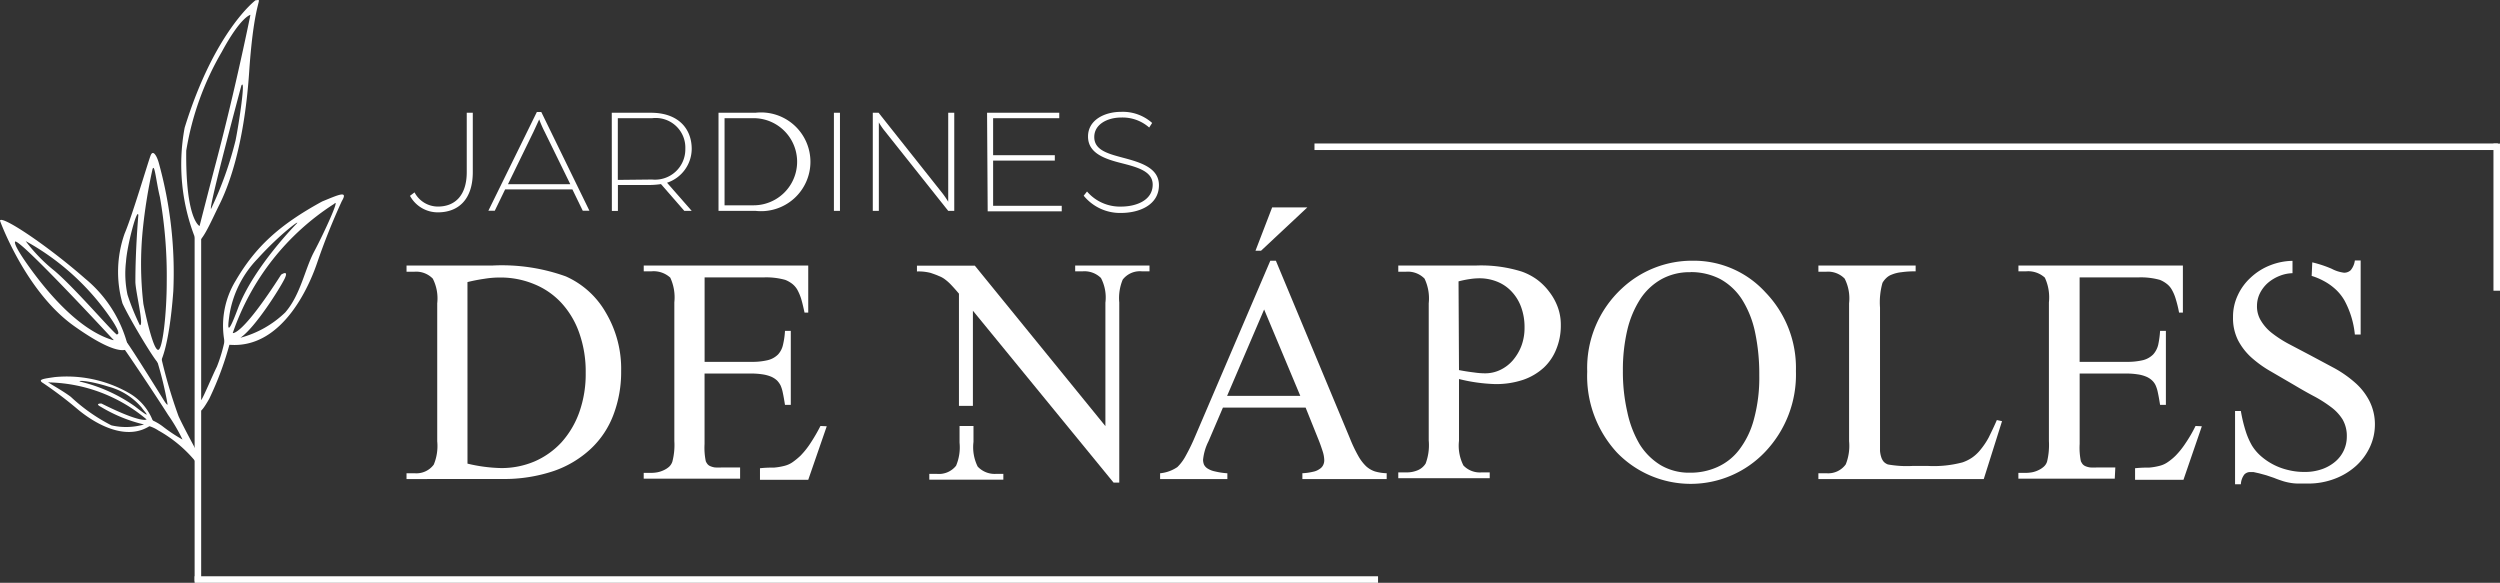 <svg xmlns="http://www.w3.org/2000/svg" width="281.721" height="65.678" viewBox="0 0 281.721 65.678">
  <rect x="0" y="0" width="281.721" height="65.678" fill="#333333" stroke="none"/>
  <g id="hero_logo_proyecto_celular" transform="translate(0 0.006)">
    <path id="Trazado_524" data-name="Trazado 524" d="M1670.23,458.412l.584.125-2.058,6.523H1650.12v-.654h.9a2.434,2.434,0,0,0,2.183-1,5.565,5.565,0,0,0,.376-2.615V445.256a4.912,4.912,0,0,0-.5-2.781,2.614,2.614,0,0,0-2.058-.779h-.9V441h10.959v.654a10.539,10.539,0,0,0-1.613.1,3.881,3.881,0,0,0-1.071.264,1.762,1.762,0,0,0-.653.417,2.352,2.352,0,0,0-.4.515,8.021,8.021,0,0,0-.278,2.781V461.9a3.121,3.121,0,0,0,.153.737,1.485,1.485,0,0,0,.278.487,1.3,1.3,0,0,0,.459.292,12.152,12.152,0,0,0,2.781.167h1.739a12.6,12.6,0,0,0,3.88-.4,4.514,4.514,0,0,0,1.071-.528,4.446,4.446,0,0,0,.96-.9,8.434,8.434,0,0,0,.932-1.391C1669.59,459.8,1669.91,459.163,1670.23,458.412Z" transform="translate(-1445.209 -411.083)" fill="#fff"/>
    <path id="Trazado_525" data-name="Trazado 525" d="M1535.72,465.067v-.654h.9a2.433,2.433,0,0,0,2.17-.974,5.438,5.438,0,0,0,.39-2.628V445.263a4.91,4.91,0,0,0-.5-2.781,2.615,2.615,0,0,0-2.058-.779h-.9v-.7h9.735a21.291,21.291,0,0,1,8.205,1.224,9.734,9.734,0,0,1,4.52,4.089,12.39,12.39,0,0,1,1.724,6.592,13.557,13.557,0,0,1-.862,4.9,10.127,10.127,0,0,1-2.559,3.852,11.707,11.707,0,0,1-4.172,2.5,17.546,17.546,0,0,1-5.855.9Zm6.87-1.738a17.6,17.6,0,0,0,3.783.5,9.513,9.513,0,0,0,3.783-.751,9.012,9.012,0,0,0,3.032-2.156,10.176,10.176,0,0,0,2-3.379,12.835,12.835,0,0,0,.723-4.45,12.994,12.994,0,0,0-.723-4.478,9.733,9.733,0,0,0-2-3.379,8.537,8.537,0,0,0-3.073-2.128,9.878,9.878,0,0,0-3.894-.751,10.6,10.6,0,0,0-1.7.139,19.572,19.572,0,0,0-1.933.375Z" transform="translate(-1489.91 -411.09)" fill="#fff"/>
    <path id="Trazado_526" data-name="Trazado 526" d="M1536,437.98l.514-.389a2.977,2.977,0,0,0,2.629,1.6c1.933,0,3.254-1.252,3.254-3.88V428.62h.681v6.689c0,3.087-1.627,4.534-3.936,4.534A3.561,3.561,0,0,1,1536,437.98Z" transform="translate(-1489.8 -415.92)" fill="#fff"/>
    <path id="Trazado_527" data-name="Trazado 527" d="M1547.815,428.56h.5l5.424,11.126h-.751l-1.168-2.406h-7.579l-1.168,2.406h-.723Zm3.769,8.136-2.893-5.911a13.426,13.426,0,0,1-.612-1.391s-.195.431-.64,1.391l-2.879,5.911Z" transform="translate(-1487.318 -415.944)" fill="#fff"/>
    <path id="Trazado_528" data-name="Trazado 528" d="M1552.35,428.62h4.409c3.115,0,4.6,1.822,4.6,4.075a4.046,4.046,0,0,1-2.781,3.811l2.781,3.171h-.834l-2.629-3.018a9.2,9.2,0,0,1-1.182.1h-3.672v2.921h-.681Zm4.548,7.524a3.408,3.408,0,0,0,3.741-3.449,3.338,3.338,0,0,0-3.727-3.463h-3.88v6.954Z" transform="translate(-1483.411 -415.92)" fill="#fff"/>
    <path id="Trazado_529" data-name="Trazado 529" d="M1561,428.63h4.172a5.563,5.563,0,1,1,0,11.056H1561Zm3.949,10.43a4.909,4.909,0,1,0,0-9.819h-3.268v9.819Z" transform="translate(-1480.032 -415.93)" fill="#fff"/>
    <path id="Trazado_530" data-name="Trazado 530" d="M1570.35,428.62h.682v11.056h-.682Z" transform="translate(-1476.378 -415.92)" fill="#fff"/>
    <path id="Trazado_531" data-name="Trazado 531" d="M1573.5,428.62h.654l7.246,9.137a10.392,10.392,0,0,1,.6.89V428.62h.681v11.056H1582l-7.218-9.081a6.951,6.951,0,0,1-.6-.89v9.972h-.682Z" transform="translate(-1475.147 -415.92)" fill="#fff"/>
    <path id="Trazado_532" data-name="Trazado 532" d="M1582.76,428.62h8.136v.612h-7.454V433.4h6.953v.612h-6.953v5.09h7.733v.626h-8.345Z" transform="translate(-1471.529 -415.92)" fill="#fff"/>
    <path id="Trazado_533" data-name="Trazado 533" d="M1590.59,438l.375-.473a4.882,4.882,0,0,0,3.839,1.7c1.7,0,3.561-.7,3.561-2.475,0-1.53-1.794-1.975-3.519-2.42-1.947-.487-3.769-1.14-3.769-3s1.85-2.781,3.727-2.781a4.951,4.951,0,0,1,3.5,1.252l-.334.515a4.532,4.532,0,0,0-3.171-1.126c-1.474,0-3.018.723-3.018,2.2s1.557,1.878,3.213,2.323c2,.529,4.075,1.14,4.075,3.1,0,2.239-2.225,3.129-4.269,3.129A5.285,5.285,0,0,1,1590.59,438Z" transform="translate(-1468.47 -415.953)" fill="#fff"/>
    <path id="Trazado_534" data-name="Trazado 534" d="M1621.021,464.364a2.782,2.782,0,0,1-1.015-.584,4.92,4.92,0,0,1-.89-1.168,16.1,16.1,0,0,1-.946-1.989l-8.344-20.013h-.626l-8.469,19.79a21.66,21.66,0,0,1-1.057,2.183,5.156,5.156,0,0,1-.946,1.279,4.171,4.171,0,0,1-1.947.7v.654h7.58v-.654a8.123,8.123,0,0,1-1.39-.209,2.45,2.45,0,0,1-.849-.334,1.1,1.1,0,0,1-.4-.445,1.574,1.574,0,0,1-.1-.528,5.876,5.876,0,0,1,.612-2.086l1.627-3.8h9.318l1.391,3.463c.236.57.4,1.057.529,1.46a3.479,3.479,0,0,1,.181,1,1.209,1.209,0,0,1-.125.556,1.029,1.029,0,0,1-.39.431,1.874,1.874,0,0,1-.751.32,6.339,6.339,0,0,1-1.2.167v.654h9.5v-.654a5.269,5.269,0,0,1-1.293-.195Zm-16.689-8.525,4.172-9.735,4.075,9.735Z" transform="translate(-1466.051 -411.235)" fill="#fff"/>
    <path id="Trazado_535" data-name="Trazado 535" d="M107.571,16.8l-5.215,4.881h-.626l1.877-4.881Z" transform="translate(39.749 6.567)" fill="#fff"/>
    <path id="Trazado_536" data-name="Trazado 536" d="M1622.922,453.8v6.954a4.912,4.912,0,0,0,.5,2.781,2.559,2.559,0,0,0,2.044.779h.918v.654H1616.08v-.654h.9a3.171,3.171,0,0,0,1.307-.25,1.932,1.932,0,0,0,.877-.751,5.9,5.9,0,0,0,.347-2.6V445.258a5.173,5.173,0,0,0-.473-2.781,2.628,2.628,0,0,0-2.058-.779h-.9V441h8.817a15.3,15.3,0,0,1,5.09.682,6.807,6.807,0,0,1,1.724.9,6.715,6.715,0,0,1,1.391,1.391,6.41,6.41,0,0,1,.946,1.711,5.721,5.721,0,0,1,.348,2.03,6.95,6.95,0,0,1-.5,2.684,5.737,5.737,0,0,1-1.391,2.086,6.656,6.656,0,0,1-2.337,1.391,9.576,9.576,0,0,1-3.157.487,19.067,19.067,0,0,1-4.089-.57Zm0-1.015c.64.125,1.21.209,1.683.264a8.574,8.574,0,0,0,1.238.1,3.921,3.921,0,0,0,1.739-.389,4.311,4.311,0,0,0,1.391-1.057,5.563,5.563,0,0,0,.974-1.627,5.766,5.766,0,0,0,.361-2.058,6.558,6.558,0,0,0-.39-2.35,5.066,5.066,0,0,0-1.084-1.752,4.494,4.494,0,0,0-1.627-1.1,5.286,5.286,0,0,0-2-.375,7.278,7.278,0,0,0-1.043.083,11.288,11.288,0,0,0-1.294.264Z" transform="translate(-1458.51 -411.086)" fill="#fff"/>
    <path id="Trazado_537" data-name="Trazado 537" d="M1643.367,440.61a10.917,10.917,0,0,1,8.108,3.56,12.24,12.24,0,0,1,3.435,8.873,12.613,12.613,0,0,1-3.463,9.1,11.557,11.557,0,0,1-16.689.1,12.712,12.712,0,0,1-3.366-9.137,12.2,12.2,0,0,1,3.894-9.36A11.572,11.572,0,0,1,1643.367,440.61Zm-.348,1.293a6.538,6.538,0,0,0-3.241.779,6.87,6.87,0,0,0-2.392,2.225,11.225,11.225,0,0,0-1.474,3.5,19.575,19.575,0,0,0-.5,4.617,20.142,20.142,0,0,0,.5,4.645,11.952,11.952,0,0,0,1.391,3.63,7.193,7.193,0,0,0,2.392,2.364,6.33,6.33,0,0,0,3.282.834,7.343,7.343,0,0,0,3.088-.64,6.356,6.356,0,0,0,2.475-1.975,9.723,9.723,0,0,0,1.641-3.421,17.793,17.793,0,0,0,.6-4.951,22.65,22.65,0,0,0-.487-4.9,11.253,11.253,0,0,0-1.474-3.658,6.842,6.842,0,0,0-2.448-2.281,7.22,7.22,0,0,0-3.3-.779Z" transform="translate(-1452.531 -411.236)" fill="#fff"/>
    <path id="Trazado_538" data-name="Trazado 538" d="M1525.83,419.52s-4.617,3.463-7.983,14.366a22.674,22.674,0,0,0,1.252,12.586c.431,1.057,1.766-2.128,2.656-3.908s2.781-6.286,3.366-14.978S1526.8,419.437,1525.83,419.52Zm-2.225,15.715a40.326,40.326,0,0,1-2.782,7.788c-.32,0,3.421-13.907,3.421-13.907C1524.759,428.212,1523.953,433.5,1523.6,435.235Zm-2.225,2.573c-.709,2.684-1.85,7.148-1.85,7.148s-1.586-.709-1.5-8.5a32.425,32.425,0,0,1,4.005-11.126c2.156-3.991,3.226-4.172,3.226-4.172S1523.661,429.158,1521.38,437.808Z" transform="translate(-1497.042 -419.49)" fill="#fff"/>
    <path id="Trazado_539" data-name="Trazado 539" d="M1532.016,436.032c-4.853,2.656-7.51,5.118-9.735,8.915a9.737,9.737,0,0,0-1.2,7.176c6.787,1,9.9-7.774,10.375-9.179a74.415,74.415,0,0,1,2.782-6.954C1534.964,434.766,1533.949,435.239,1532.016,436.032Zm-10.43,12.7a11.781,11.781,0,0,1,3.157-6.244c2.517-2.781,4.909-4.52,4.408-3.964,0,0-4.784,4.826-6.578,9.443C1521.057,452.053,1521.474,449.591,1521.585,448.729Zm9.526-7.037c-1.057,1.989-1.516,4.84-3.254,6.842a11.583,11.583,0,0,1-5.048,2.851c1.655-1.126,4.45-5.563,4.978-6.648s-.39-.459-.39-.459c-4.45,6.954-5.452,6.578-5.452,6.578a28.063,28.063,0,0,1,11.432-14.561C1534.116,435.5,1532.183,439.689,1531.112,441.692Z" transform="translate(-1495.718 -413.333)" fill="#fff"/>
    <path id="Trazado_540" data-name="Trazado 540" d="M1515.826,451.741a14.145,14.145,0,0,0-8.178-1.683c-1.307.195-2,.264-1.252.709a44.753,44.753,0,0,1,3.8,2.879c.709.6,5.257,4.353,8.609,1.6a6.176,6.176,0,0,0-2.976-3.5Zm-2.976,1.293s-.709,0,0,.375a16.922,16.922,0,0,0,4.867,1.989,7.371,7.371,0,0,1-3.671.1,20.015,20.015,0,0,1-4.576-3.213c-1.14-.862-3.06-1.836-2.406-1.627a17.676,17.676,0,0,1,10.945,4.172s-.5.5-5.09-1.794Zm3.838.32a17.883,17.883,0,0,0-6.147-2.781c-.445-.153.876-.167,3.157.556a7.439,7.439,0,0,1,3.755,2.364C1517.787,453.994,1518.872,455.051,1516.688,453.355Z" transform="translate(-1501.488 -407.57)" fill="#fff"/>
    <path id="Trazado_541" data-name="Trazado 541" d="M1516.928,432.965c-.195-.7-.626-1.5-.9-.834s-2.086,6.842-2.948,8.845a12.975,12.975,0,0,0-.237,7.844c.765,1.7,3.991,7.107,4.172,6.815,0,0,1.057-1.391,1.558-8.177A46.28,46.28,0,0,0,1516.928,432.965Zm-2.128,18.316a26.409,26.409,0,0,1-1.391-3.435,11.476,11.476,0,0,1-.167-3.713c.125-1.891,1.266-6.119,1.391-5.257,0,0-.334,3.852-.334,7.454-.028,1.015,1.015,5.076.5,4.951Zm3.032-4.9c0,3.491-.445,7.51-.932,7.677s-1.266-3.018-1.7-5.174a38.924,38.924,0,0,1-.069-8.344,58.482,58.482,0,0,1,1.1-6.842c.236-.7.4,1.391.834,3.157A51.279,51.279,0,0,1,1517.832,446.385Z" transform="translate(-1499.043 -414.646)" fill="#fff"/>
    <path id="Trazado_542" data-name="Trazado 542" d="M1512.362,443.905c-4.367-3.825-9.513-7.218-9.582-6.509,0,0,2.865,7.969,8.344,11.863s6.119,2.462,6.119,2.462a14.4,14.4,0,0,0-4.882-7.816Zm3.185,6.954c-3.922-1.126-7.552-5.563-9.54-8.344s-1.488-2.781-1.488-2.781c.862.1,10.194,10.166,10.723,10.736s.361.32.361.32Zm.431-.626c-.264,0-4.687-5.187-7.051-7.19a18.426,18.426,0,0,1-3.254-3.352,27.994,27.994,0,0,1,9.8,9.012c.695,1.085.764,1.488.5,1.488Z" transform="translate(-1502.78 -412.528)" fill="#fff"/>
    <rect id="Rectángulo_582" data-name="Rectángulo 582" width="0.737" height="38.885" transform="translate(21.932 26.635)" fill="#fff"/>
    <rect id="Rectángulo_583" data-name="Rectángulo 583" width="0.737" height="16.578" transform="translate(280.984 16.176)" fill="#fff"/>
    <rect id="Rectángulo_584" data-name="Rectángulo 584" width="0.737" height="133.357" transform="translate(21.932 65.673) rotate(-90)" fill="#fff"/>
    <rect id="Rectángulo_585" data-name="Rectángulo 585" width="0.737" height="133.357" transform="translate(148.127 16.9) rotate(-90)" fill="#fff"/>
    <path id="Trazado_543" data-name="Trazado 543" d="M1516.59,449.156a40.824,40.824,0,0,1,1.252,5.132s0,.223-.473-.542-3.519-5.66-4.075-6.383-.974-.1-.557.389,4.172,6.147,5.159,7.719a19.537,19.537,0,0,1,1.627,2.781,17.883,17.883,0,0,1-2.114-1.391,5.973,5.973,0,0,0-1.516-.876c-.334,0-.223.723-.223.723a4.032,4.032,0,0,1,1.14.528,14.671,14.671,0,0,1,4.172,3.477h0v-1.391s-1.391-2.573-1.905-3.7a56.53,56.53,0,0,1-1.961-6.648S1516.66,448.558,1516.59,449.156Z" transform="translate(-1498.956 -408.726)" fill="#fff"/>
    <path id="Trazado_544" data-name="Trazado 544" d="M1521.8,447.04a17.417,17.417,0,0,1-.9,3.06c-.459.9-1.558,3.546-1.752,3.727s-.181.417-.181.709-.195,1.391,1.071-.821a35.6,35.6,0,0,0,2.364-6.425S1522.3,446.609,1521.8,447.04Z" transform="translate(-1496.461 -408.779)" fill="#fff"/>
    <path id="Trazado_545" data-name="Trazado 545" d="M1565.8,463.752h-2.016a6.577,6.577,0,0,1-.834,0,2.016,2.016,0,0,1-.529-.153.776.776,0,0,1-.306-.236,1.4,1.4,0,0,1-.181-.306,7.487,7.487,0,0,1-.14-1.947v-7.941h5.285a8.483,8.483,0,0,1,1.294.1,4.036,4.036,0,0,1,.945.264,2.416,2.416,0,0,1,.64.417,2.38,2.38,0,0,1,.4.556,3.747,3.747,0,0,1,.25.807c.083.376.167.862.25,1.391h.654v-8.344h-.654a8.894,8.894,0,0,1-.222,1.558,2.358,2.358,0,0,1-.557,1.1,2.462,2.462,0,0,1-1.14.64,7.494,7.494,0,0,1-1.863.195H1561.8v-9.513h6.592a7.97,7.97,0,0,1,2.5.278,3.327,3.327,0,0,1,.765.431,2.343,2.343,0,0,1,.57.64,5.527,5.527,0,0,1,.445,1.029c.125.417.25.946.389,1.585h.417V441H1554.94v.654h.848a2.781,2.781,0,0,1,2.142.709,5.285,5.285,0,0,1,.459,2.782v15.632a7.394,7.394,0,0,1-.223,2.323,1.39,1.39,0,0,1-.362.57,2.457,2.457,0,0,1-.6.389,3.02,3.02,0,0,1-.709.237,4.09,4.09,0,0,1-.71.069h-.848v.654H1565.8Z" transform="translate(-1482.399 -411.083)" fill="#fff"/>
    <path id="Trazado_546" data-name="Trazado 546" d="M1571.175,454a19.887,19.887,0,0,1-1.14,1.961,9.176,9.176,0,0,1-1.113,1.391,8.158,8.158,0,0,1-.848.7,2.784,2.784,0,0,1-.918.431,6.951,6.951,0,0,1-1.224.209,13.332,13.332,0,0,0-1.572.07v1.307h5.438l2.086-6.036Z" transform="translate(-1478.719 -406.004)" fill="#fff"/>
    <path id="Trazado_547" data-name="Trazado 547" d="M1677.248,463.752h-2.03a6.155,6.155,0,0,1-.821,0,2.127,2.127,0,0,1-.542-.153.9.9,0,0,1-.306-.236,2.2,2.2,0,0,1-.181-.306,7.476,7.476,0,0,1-.139-1.947v-7.941h5.285a8.477,8.477,0,0,1,1.293.1,3.839,3.839,0,0,1,.946.264,2.208,2.208,0,0,1,.639.417,1.778,1.778,0,0,1,.4.556,3.749,3.749,0,0,1,.25.807c.084.376.167.862.25,1.391h.654v-8.344h-.654a10.574,10.574,0,0,1-.208,1.558,2.514,2.514,0,0,1-.57,1.1,2.476,2.476,0,0,1-1.127.64,7.622,7.622,0,0,1-1.877.195h-5.285v-9.513h6.55a7.969,7.969,0,0,1,2.5.278,3.232,3.232,0,0,1,.751.431,2.144,2.144,0,0,1,.57.64,4.767,4.767,0,0,1,.445,1.029,13.177,13.177,0,0,1,.39,1.585h.431V441H1666.33v.654h.848a2.781,2.781,0,0,1,2.128.709,5.282,5.282,0,0,1,.459,2.782v15.632a8,8,0,0,1-.209,2.323,1.277,1.277,0,0,1-.375.57,2.457,2.457,0,0,1-.6.389,2.787,2.787,0,0,1-.7.237,4.37,4.37,0,0,1-.709.069h-.848v.654h10.861Z" transform="translate(-1438.876 -411.083)" fill="#fff"/>
    <path id="Trazado_548" data-name="Trazado 548" d="M1682.595,454a15.57,15.57,0,0,1-1.14,1.961,9.179,9.179,0,0,1-1.113,1.391,6.04,6.04,0,0,1-.848.7,2.777,2.777,0,0,1-.918.431,6.753,6.753,0,0,1-1.224.209,13.452,13.452,0,0,0-1.572.07v1.307h5.452l2.072-6.036Z" transform="translate(-1435.183 -406.004)" fill="#fff"/>
    <path id="Trazado_549" data-name="Trazado 549" d="M1583.532,458.576a4.9,4.9,0,0,1-.473-2.781V454h-1.571v1.878a5.343,5.343,0,0,1-.39,2.6,2.462,2.462,0,0,1-2.184.918h-.834v.654h8.344V459.4h-.862A2.615,2.615,0,0,1,1583.532,458.576Z" transform="translate(-1473.358 -406.004)" fill="#fff"/>
    <path id="Trazado_550" data-name="Trazado 550" d="M1594.909,441v.654h.834a2.642,2.642,0,0,1,2.072.751,4.74,4.74,0,0,1,.5,2.782v13.907l-14.714-18.08h-6.522v.654a5.422,5.422,0,0,1,1.557.167c.362.125.682.237.918.348a2.63,2.63,0,0,1,.7.389,5.179,5.179,0,0,1,.682.612c.236.25.528.57.876.987v12.642h1.572V446.09l15.854,19.373h.64V445.172a5.413,5.413,0,0,1,.389-2.587,2.448,2.448,0,0,1,2.169-.932h.848V441Z" transform="translate(-1473.749 -411.083)" fill="#fff"/>
    <path id="Trazado_551" data-name="Trazado 551" d="M1690.09,442.328a7.187,7.187,0,0,1,1.307.542,6.419,6.419,0,0,1,1.39.974,5.283,5.283,0,0,1,1.015,1.28,10.125,10.125,0,0,1,1.155,3.81h.654V440.59h-.654a2.143,2.143,0,0,1-.473,1.1,1.071,1.071,0,0,1-.751.278,4.019,4.019,0,0,1-1.391-.445,13.364,13.364,0,0,0-2.183-.723Z" transform="translate(-1429.592 -411.243)" fill="#fff"/>
    <path id="Trazado_552" data-name="Trazado 552" d="M1699.061,456.363a6.952,6.952,0,0,0-1.572-2,13.024,13.024,0,0,0-2.281-1.613l-2.781-1.488-2.378-1.252a13.112,13.112,0,0,1-1.892-1.21,5.061,5.061,0,0,1-1.265-1.391,3.06,3.06,0,0,1-.473-1.725,3.21,3.21,0,0,1,.32-1.391,3.879,3.879,0,0,1,.9-1.182,4.678,4.678,0,0,1,1.391-.821,4.18,4.18,0,0,1,1.391-.278V440.62a7.136,7.136,0,0,0-2.476.487,6.828,6.828,0,0,0-2.225,1.391,6.184,6.184,0,0,0-1.474,2.017,5.637,5.637,0,0,0-.528,2.434,5.567,5.567,0,0,0,.57,2.629,6.96,6.96,0,0,0,1.53,1.961,12.784,12.784,0,0,0,2.212,1.572l2.6,1.516c.793.473,1.544.9,2.267,1.28a14.606,14.606,0,0,1,1.877,1.2,5.118,5.118,0,0,1,1.293,1.391,3.712,3.712,0,0,1,.473,1.947,3.658,3.658,0,0,1-1.279,2.781,4.672,4.672,0,0,1-1.5.862,5.714,5.714,0,0,1-2,.32,7.393,7.393,0,0,1-1.85-.222,7.077,7.077,0,0,1-3.059-1.571,5.273,5.273,0,0,1-1-1.182,8.166,8.166,0,0,1-.709-1.627,16.5,16.5,0,0,1-.542-2.267h-.654v8.261h.654a1.983,1.983,0,0,1,.389-1.1.9.9,0,0,1,.7-.278h.334l.626.139.82.223.862.292c.4.167.751.278,1.043.375a6.721,6.721,0,0,0,.848.195,5.364,5.364,0,0,0,.848.07h1.057a8.349,8.349,0,0,0,3.06-.542,7.579,7.579,0,0,0,2.405-1.46,6.666,6.666,0,0,0,1.558-2.128,6.014,6.014,0,0,0,.556-2.559,5.827,5.827,0,0,0-.64-2.656Z" transform="translate(-1432.082 -411.232)" fill="#fff"/>
  </g>
</svg>
